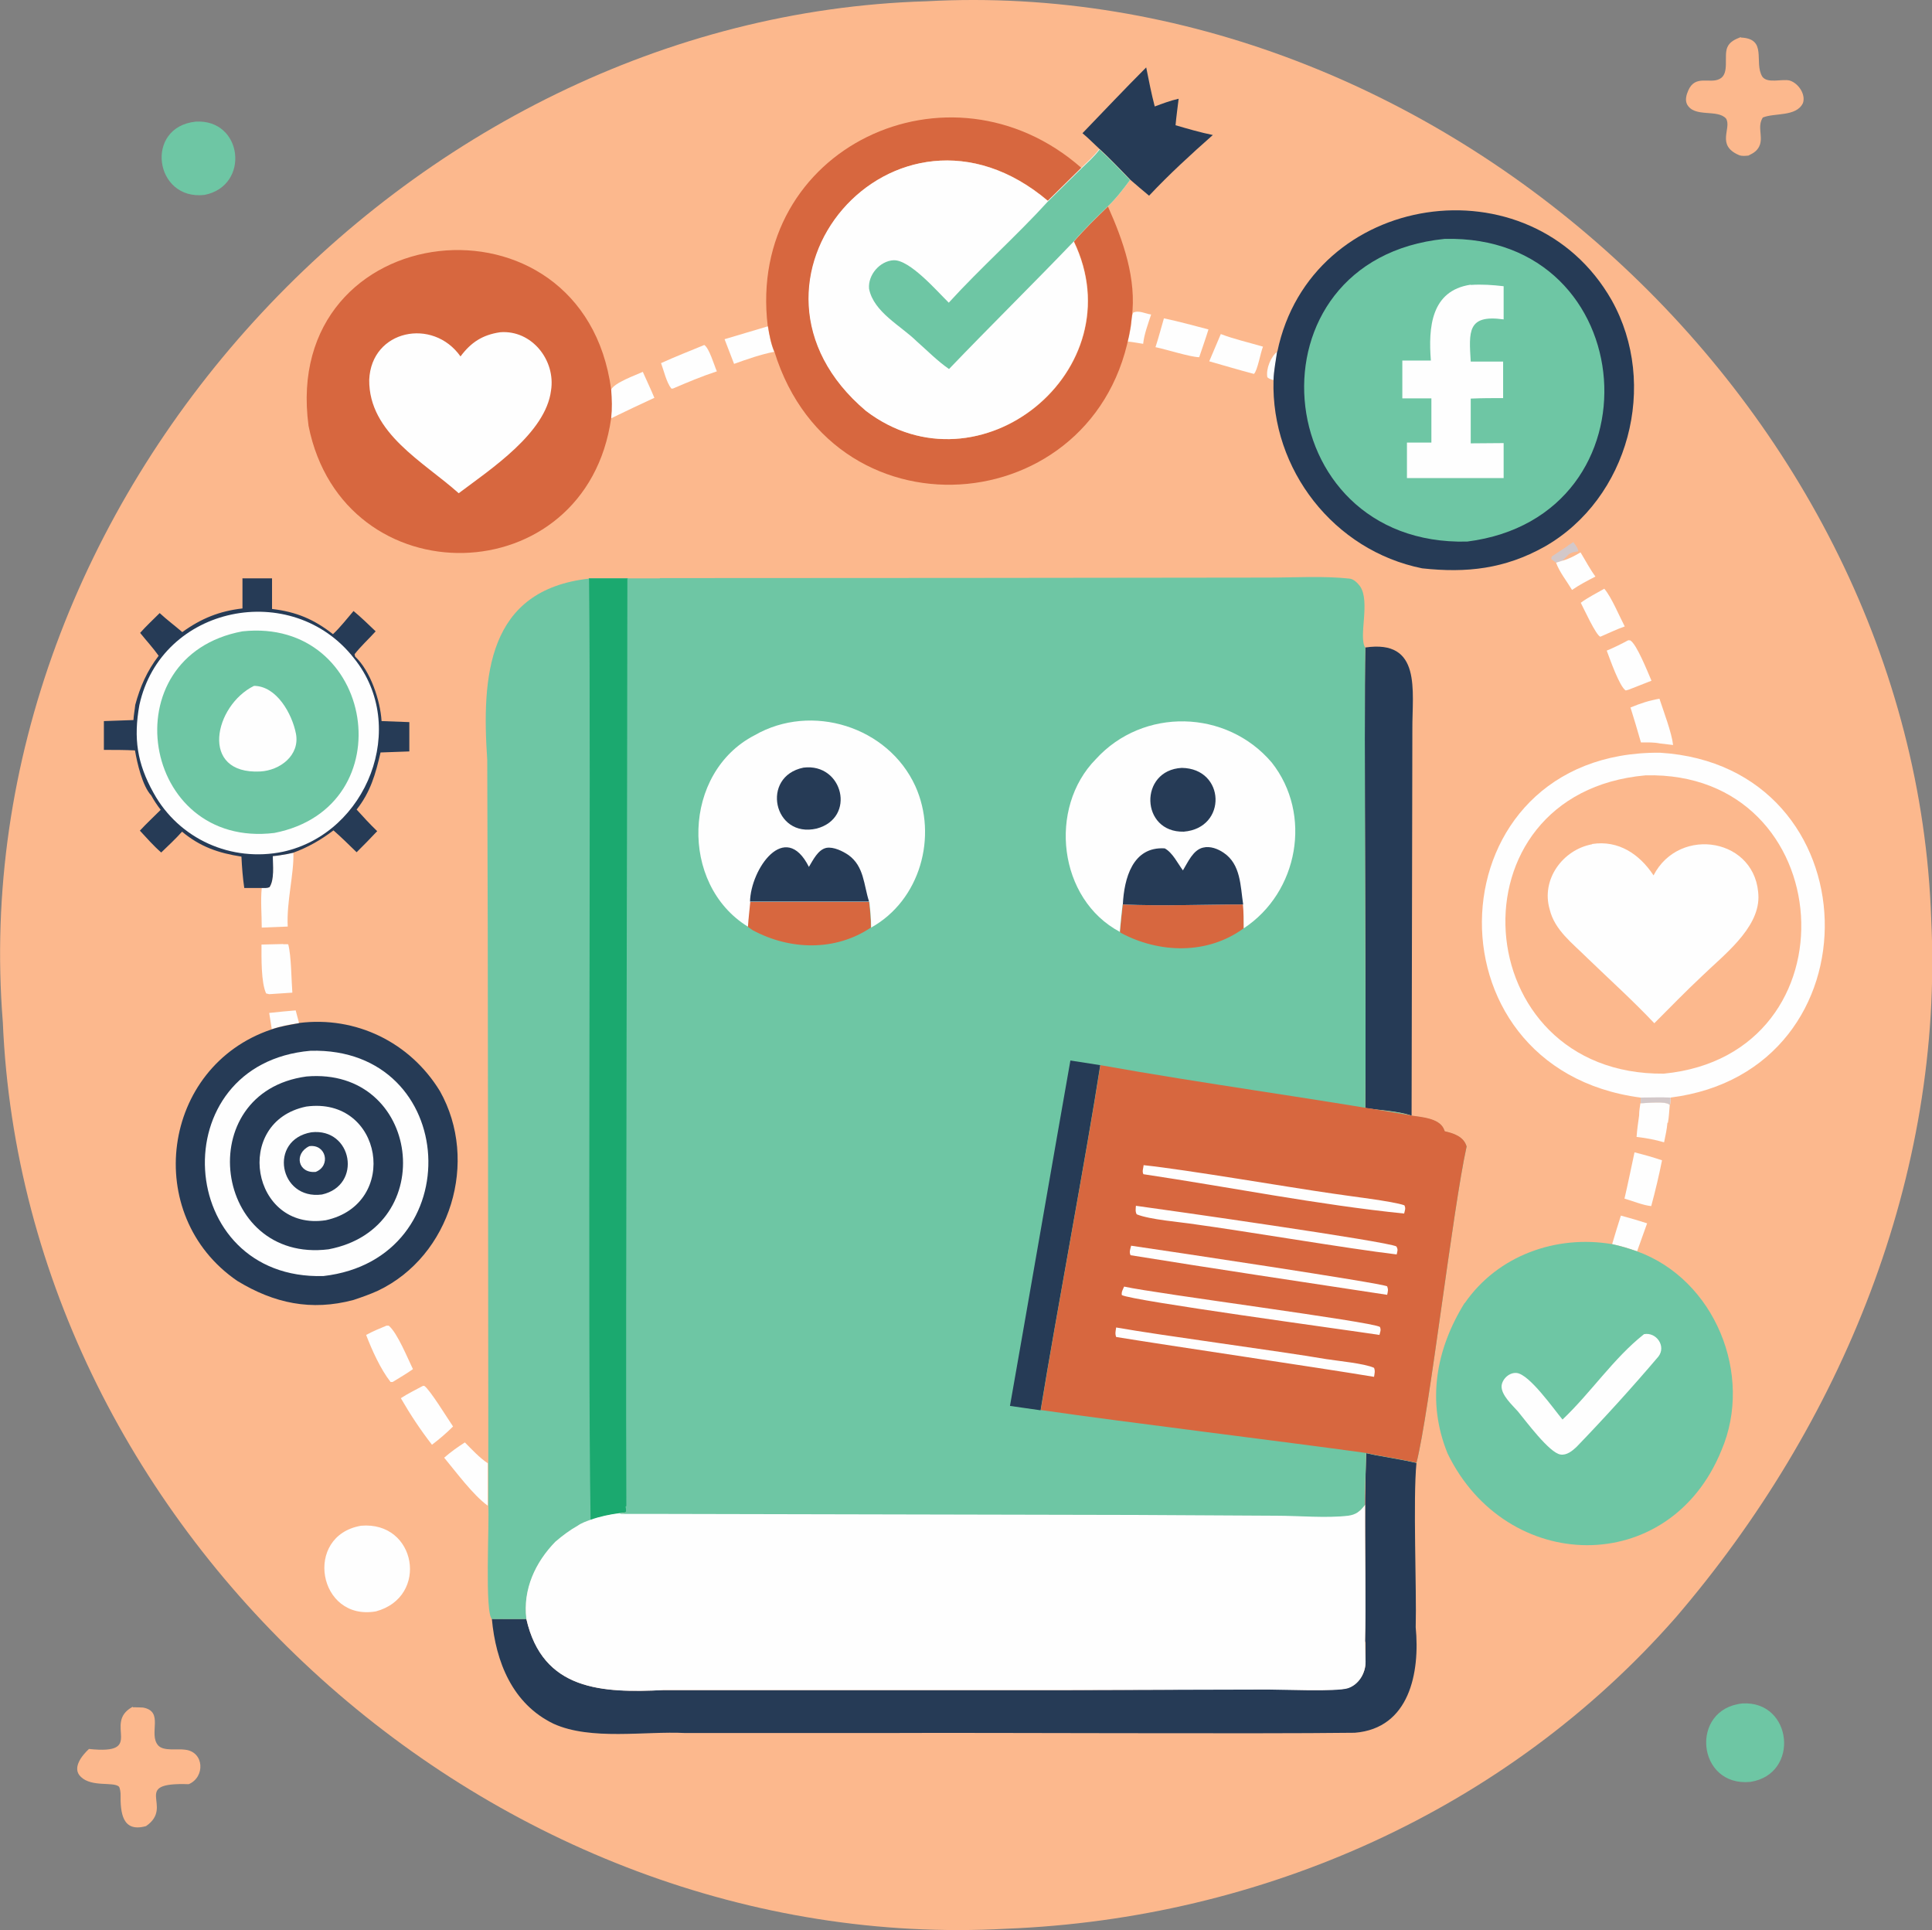 <?xml version="1.0" encoding="UTF-8"?>
<svg id="Layer_1" data-name="Layer 1" xmlns="http://www.w3.org/2000/svg" viewBox="0 0 75.14 75.05">
  <rect x="0" y="0" width="75.14" height="75.05" fill="#808080" stroke="none"/>
  <defs>
    <style>
      .cls-1 {
        fill: #263b56;
      }

      .cls-2 {
        fill: #1ba96f;
      }

      .cls-3 {
        fill: #fcb88d;
      }

      .cls-4 {
        fill: #d7673f;
      }

      .cls-5 {
        fill: #6ec6a4;
      }

      .cls-6 {
        fill: #d3c8c9;
      }

      .cls-7 {
        fill: #fefefe;
      }
    </style>
  </defs>
  <path class="cls-5" d="m7.61,4.73c1.84-.11,2.13,2.5.34,2.85-1.95.22-2.34-2.64-.34-2.85Z"/>
  <path class="cls-5" d="m67.77,66.24c1.95-.11,2.24,2.75.31,3.05-2.09.21-2.38-2.84-.31-3.05Z"/>
  <path class="cls-3" d="m67.7,1.46c1.06.04.5.96.84,1.52.2.28.76.08,1.06.15.34.1.64.54.52.88-.26.54-1.1.37-1.56.56-.22.35,0,.7-.11,1.05-.08.23-.24.33-.45.43-.12.01-.25.03-.37-.02-.9-.39-.27-1.04-.5-1.42-.34-.38-1.24-.02-1.52-.56-.08-.17-.02-.37.05-.53.27-.63.84-.25,1.22-.45.4-.2.15-.89.3-1.23.09-.22.32-.32.53-.4Z"/>
  <path class="cls-3" d="m5.17,66.39c.13,0,.26,0,.39.01.84.15.2,1.02.59,1.47.21.24.76.12,1.06.17.74.09.77,1.07.13,1.34-2.31-.08-.53.85-1.66,1.63-.93.26-1-.53-.99-1.24,0-.06-.02-.25-.07-.3-.22-.19-1.05.03-1.47-.37-.37-.34.04-.84.31-1.09,2.25.24.51-1,1.7-1.64Z"/>
  <path class="cls-3" d="m36.02.05c19.87-1.09,38.42,15.78,39.09,35.7.49,9.98-3.49,19.63-9.93,27.14-6.58,7.5-16.11,11.72-26.03,12.11C19.25,76.1.95,59.71.11,39.75-1.52,19.45,15.77.65,36.02.05Z"/>
  <path class="cls-7" d="m49.53,14.78c-.1-.03-.16-.04-.24-.11-.06-.33.14-.81.39-1-.05.36-.13.74-.14,1.11Z"/>
  <path class="cls-6" d="m60.97,21.22l.22-.14c.07.1.19.23.19.36-.13.02-.24.03-.36.11l-.25.25-.25.08-.19-.14.02-.1.62-.41Z"/>
  <path class="cls-7" d="m10.46,39.39c.35-.04.69-.07,1.04-.1l.13.49c-.36.06-.72.12-1.06.24l-.1-.63Z"/>
  <path class="cls-7" d="m44.01,12.34l.06-.18c.21-.11.48.04.7.07-.12.37-.27.76-.31,1.14-.2-.03-.4-.07-.6-.09.08-.3.15-.62.15-.94Z"/>
  <path class="cls-7" d="m60.78,21.8c.25-.07.47-.19.69-.32.19.31.36.64.58.94-.31.16-.62.32-.91.52-.19-.32-.5-.71-.62-1.06l.25-.08Z"/>
  <path class="cls-7" d="m63.04,47.27c.34.09.68.19,1.02.3l-.39,1.09c-.32-.12-.64-.21-.97-.28.11-.37.22-.74.34-1.11Z"/>
  <path class="cls-7" d="m63.8,42.9c.24,0,1-.1,1.14.07-.02.23-.03.46-.07.69h-.02c-.02.26-.08.51-.13.76-.34-.1-.71-.17-1.07-.21.02-.28.06-.56.1-.84v-.03c0-.15.03-.3.05-.45Z"/>
  <path class="cls-7" d="m28.18,13.19l1.68-.5c.06.32.12.69.25.99-.52.1-1.06.29-1.56.47l-.37-.96Z"/>
  <path class="cls-7" d="m62.4,22.9c.28.33.58,1.06.79,1.46-.32.11-.64.27-.95.4-.17-.06-.64-1.09-.76-1.32.28-.21.61-.37.92-.55Z"/>
  <path class="cls-7" d="m23.76,15.16c.15-.29.94-.56,1.24-.7.15.34.31.67.45,1.01-.57.26-1.13.53-1.69.8.04-.37.02-.74,0-1.11Z"/>
  <path class="cls-7" d="m63.34,24.9h.06c.25.13.69,1.25.83,1.57l-.89.35-.11.03c-.24-.14-.62-1.23-.74-1.55.29-.12.57-.26.85-.41Z"/>
  <path class="cls-7" d="m63.42,27.51c.38-.16.72-.27,1.12-.34.16.49.48,1.33.53,1.8-.17-.02-.34-.04-.51-.06-.24-.05-.49-.04-.74-.04-.13-.46-.27-.92-.41-1.37Z"/>
  <path class="cls-7" d="m47.48,12.99c.52.2,1.1.33,1.64.49-.1.25-.21.92-.35,1.06-.58-.15-1.17-.33-1.74-.49.15-.35.3-.7.45-1.06Z"/>
  <path class="cls-7" d="m63.57,44.81c.36.09.72.19,1.07.31-.12.6-.26,1.19-.42,1.78-.32-.03-.72-.2-1.04-.29.14-.6.26-1.2.39-1.8Z"/>
  <path class="cls-7" d="m45.27,12.38c.58.12,1.15.28,1.73.43-.11.36-.24.72-.36,1.08-.33,0-1.3-.31-1.7-.39.12-.37.22-.75.33-1.13Z"/>
  <path class="cls-7" d="m17.28,56.68c.25-.22.52-.41.8-.59.28.28.56.59.89.81,0,.55,0,1.1,0,1.65-.57-.41-1.24-1.32-1.69-1.86Z"/>
  <path class="cls-7" d="m11.02,36.72c.08-.01.12,0,.19,0,.12.45.12,1.36.16,1.88l-.9.06s-.08-.02-.12-.03c-.2-.43-.18-1.4-.18-1.9l.85-.02Z"/>
  <path class="cls-7" d="m27.38,13.41c.2.1.4.81.5,1.03-.58.19-1.15.43-1.71.67h-.06c-.19-.24-.29-.69-.4-.99.55-.25,1.11-.47,1.67-.7Z"/>
  <path class="cls-7" d="m15.03,51.55h.09c.34.29.73,1.26.94,1.69-.25.18-.53.34-.79.5-.03,0-.06,0-.08,0-.39-.5-.72-1.23-.95-1.83.26-.14.52-.25.79-.36Z"/>
  <path class="cls-7" d="m16.45,53.89h.05c.21.13.92,1.29,1.12,1.58-.26.26-.53.49-.82.71-.45-.58-.84-1.17-1.21-1.81.27-.18.57-.32.86-.48Z"/>
  <path class="cls-7" d="m11.41,33.16c.03.81-.27,1.9-.22,2.87l-1.01.04c0-.5-.05-1.04,0-1.54.11,0,.19,0,.3-.03.2-.3.12-.87.13-1.21.19-.02.38-.05.56-.08l.23-.05Z"/>
  <path class="cls-7" d="m14.04,59.33c2.16-.19,2.66,2.77.58,3.33-2.25.39-2.83-2.94-.58-3.33Z"/>
  <path class="cls-1" d="m44.58,2.63c.1.5.2,1.01.33,1.51.3-.11.61-.23.93-.3-.04.34-.09.69-.12,1.03.48.14.96.28,1.45.38-.86.76-1.7,1.53-2.48,2.36-.24-.2-.49-.41-.73-.62-.39-.4-.78-.82-1.2-1.2-.22-.2-.43-.42-.66-.61.82-.85,1.64-1.72,2.48-2.56Z"/>
  <path class="cls-1" d="m53.09,25.18c2.22-.33,1.83,1.69,1.84,3.19,0,0-.03,15.01-.03,15.01-.54-.18-1.24-.21-1.8-.29.04-3.05-.06-15.1,0-17.91Z"/>
  <path class="cls-4" d="m29.86,12.69c-.84-6.93,7.08-10.66,12.2-6.16l-1.3,1.28c-5.93-5.02-12.98,3.17-7.07,8.17,4.41,3.35,10.49-1.59,8.08-6.59.41-.48.87-.92,1.32-1.36.6,1.34,1.12,2.82.93,4.31-.89,7.87-11.54,8.95-13.9,1.34-.13-.3-.2-.66-.25-.99Z"/>
  <path class="cls-1" d="m53.13,56.5l.38.08c.53.09,1.05.18,1.58.3-.14,1.43.01,4.9-.03,6.4.17,1.76-.24,3.93-2.37,4.1-4,.05-14.13-.01-18.27.01,0,0-7.78,0-7.78,0-1.54-.08-3.66.3-5.11-.36-1.6-.77-2.25-2.41-2.4-4.08.45,0,.89.01,1.34,0,.65,2.8,2.94,2.88,5.35,2.77,0,0,3.67,0,3.67,0h12.05s7.78-.03,7.78-.03c.59,0,2.64.09,3.1-.05.43-.14.7-.59.69-1.03v-.73s-.02-.07-.02-.07c.05-2.18-.05-5.14.05-7.32Z"/>
  <path class="cls-1" d="m9.44,22.49h1.14s0,1.19,0,1.19c.94.11,1.63.4,2.37.98.29-.27.54-.6.8-.9.3.25.58.52.86.79-.27.3-.57.57-.82.89l.02.09c.6.56.98,1.71,1.03,2.51l1.08.04v1.14s-1.12.04-1.12.04c-.19.83-.39,1.54-.93,2.22.26.29.52.57.8.84-.26.28-.53.55-.8.82-.3-.29-.59-.58-.9-.85-.49.37-.99.66-1.57.87l-.23.05c-.19.03-.37.07-.56.08,0,.35.07.91-.13,1.21-.1.04-.19.03-.3.03h-.68c-.06-.41-.09-.81-.11-1.22-.9-.14-1.6-.38-2.31-.97-.25.28-.54.55-.81.81-.3-.26-.56-.56-.83-.85.26-.28.54-.54.81-.81-.14-.18-.26-.36-.37-.56-.34-.36-.55-1.27-.63-1.75-.4-.02-.81-.02-1.21-.02v-1.12s1.15-.04,1.15-.04c.01-.2.05-.39.07-.59.19-.71.46-1.32.91-1.91-.22-.31-.48-.59-.72-.89.24-.27.51-.52.76-.77.28.26.59.49.88.74.73-.53,1.45-.82,2.34-.92v-1.18Z"/>
  <path class="cls-7" d="m5.42,27.42c.84-3.88,5.94-4.91,8.35-1.82,2.14,2.65.51,6.8-2.76,7.52-2.01.42-4.05-.49-5.04-2.29-.64-1.15-.78-2.12-.55-3.41Z"/>
  <path class="cls-5" d="m9.43,24.55c5.15-.55,6.34,6.84,1.24,7.84-5.19.63-6.4-6.88-1.24-7.84Z"/>
  <path class="cls-7" d="m9.87,26.67c.89,0,1.49,1.09,1.64,1.86.16.84-.62,1.43-1.39,1.47-2.38.12-1.79-2.57-.24-3.33Z"/>
  <path class="cls-1" d="m11.63,39.78c2.21-.28,4.32.75,5.48,2.65,1.53,2.72.42,6.41-2.41,7.76-.31.14-.62.25-.95.36-1.65.44-3.09.13-4.52-.74-3.73-2.55-2.96-8.34,1.33-9.78.35-.12.71-.18,1.06-.24Z"/>
  <path class="cls-7" d="m12.08,40.86c5.8-.15,6.23,8.1.5,8.76-5.8.17-6.31-8.26-.5-8.76Z"/>
  <path class="cls-1" d="m11.92,41.86c4.43-.38,5.22,5.89.86,6.72-4.49.56-5.37-6.11-.86-6.72Z"/>
  <path class="cls-7" d="m11.91,43.03c2.98-.41,3.66,3.79.76,4.42-2.89.44-3.63-3.83-.76-4.42Z"/>
  <path class="cls-1" d="m12.11,44.03c1.6-.18,1.99,2.07.41,2.42-1.67.22-2.09-2.13-.41-2.42Z"/>
  <path class="cls-7" d="m12.03,44.57c.65-.09.85.76.25,1-.69.07-.86-.71-.25-1Z"/>
  <path class="cls-7" d="m42.75,5.8c.42.38.81.79,1.2,1.2-.27.36-.54.72-.87,1.03-.45.44-.91.88-1.32,1.36,2.41,5-3.67,9.94-8.08,6.59-5.92-5,1.14-13.19,7.07-8.17l1.3-1.28c.24-.23.5-.46.7-.73Z"/>
  <path class="cls-5" d="m42.75,5.8c.42.38.81.79,1.2,1.2-.27.36-.54.72-.87,1.03-.45.44-.91.88-1.32,1.36-1.6,1.67-3.25,3.29-4.85,4.96-.45-.31-.85-.72-1.26-1.08-.62-.61-1.67-1.13-1.85-2.04-.05-.54.42-1.08.95-1.11.63-.03,1.69,1.2,2.15,1.65,1.24-1.36,2.62-2.58,3.86-3.94l1.3-1.28c.24-.23.5-.46.7-.73Z"/>
  <path class="cls-5" d="m56.97,50.67c1.28-1.85,3.55-2.66,5.73-2.29.33.07.65.17.97.28,3.02,1.09,4.54,4.8,3.28,7.74-2.02,4.97-8.37,4.82-10.65.12-.82-2.01-.46-4.04.66-5.85Z"/>
  <path class="cls-7" d="m63.94,51.88c.48-.09.87.47.56.87-1.01,1.19-2.1,2.39-3.19,3.52-.16.15-.38.33-.62.29-.43-.06-1.36-1.32-1.65-1.67-.22-.25-.66-.64-.64-1,.03-.28.31-.53.59-.5.5.06,1.42,1.38,1.78,1.81,1.11-1.05,1.98-2.38,3.17-3.32Z"/>
  <path class="cls-4" d="m23.77,16.26c-.97,6.84-10.42,7.04-11.77.3-1.1-8.18,10.69-9.47,11.77-1.41.03.37.04.74,0,1.11Z"/>
  <path class="cls-7" d="m19.45,12.92c1.23-.1,2.17,1.09,1.98,2.27-.21,1.65-2.34,3.05-3.59,3.99-1.36-1.22-3.5-2.33-3.48-4.41.08-1.95,2.48-2.43,3.55-.91.41-.55.86-.84,1.54-.94Z"/>
  <path class="cls-7" d="m63.8,42.68c-8.6-1.13-8.07-13.48.76-13.41,8.32.51,8.63,12.38.41,13.41,0,.09,0,.2-.02.29-.14-.17-.9-.07-1.14-.07v-.21Z"/>
  <path class="cls-6" d="m63.8,42.68c.39,0,.78-.02,1.17,0,0,.09,0,.2-.02.29-.14-.17-.9-.07-1.14-.07v-.21Z"/>
  <path class="cls-3" d="m64,30.15c7.57-.19,8.31,10.86.71,11.6-7.7.07-8.46-10.91-.71-11.6Z"/>
  <path class="cls-7" d="m61.92,32.82c1.03-.16,1.85.4,2.39,1.22,1.01-1.96,4.05-1.44,4.08.85,0,1.24-1.38,2.27-2.21,3.08-.63.59-1.23,1.21-1.84,1.82-.83-.88-1.74-1.7-2.61-2.54-.56-.56-1.27-1.08-1.46-1.89-.34-1.16.51-2.32,1.65-2.53Z"/>
  <path class="cls-1" d="m49.68,13.67c1.29-6.23,9.85-7.52,13-2,1.84,3.28.67,7.72-2.61,9.59-1.54.86-3.02,1.03-4.76.84-3.43-.69-5.88-3.84-5.78-7.32.01-.37.09-.75.14-1.11Z"/>
  <path class="cls-5" d="m56.18,9.29c7.71-.2,8.53,10.8.88,11.77-7.82.19-8.74-10.97-.88-11.77Z"/>
  <path class="cls-7" d="m57.2,11.08c.43-.03.85,0,1.28.05v1.29c-1.42-.2-1.35.48-1.28,1.64h1.26s0,1.42,0,1.42c-.42,0-.84,0-1.26.02v1.74s1.28-.01,1.28-.01v1.36c-.67,0-3.05,0-3.76,0v-1.38s.95,0,.95,0v-1.72s-1.13,0-1.13,0v-1.47s1.11,0,1.11,0c-.1-1.28,0-2.72,1.55-2.95Z"/>
  <path class="cls-5" d="m22.89,22.49h1.53c0,7.85-.07,28.53-.04,36.08h-.03c0,.08.03.16,0,.23l-.24.05c-.39.04-.77.13-1.14.26-.16.07-.34.12-.48.22-.32.18-.6.39-.88.63-.79.8-1.27,1.86-1.13,3-.45,0-.89,0-1.34,0-.3-.16-.1-3.81-.15-4.41.01.81-.02-22.08-.02-22.27,0,0-.02-6.73-.02-6.73-.22-3.25,0-6.61,3.96-7.05Z"/>
  <path class="cls-2" d="m22.89,22.49h1.53c0,7.85-.07,28.53-.04,36.08h-.03c0,.08.03.16,0,.23l-.24.05c-.39.04-.77.13-1.14.26-.12-6.99.02-29.36-.06-36.61Z"/>
  <path class="cls-7" d="m53.09,58.52c-.01,1.31.04,4.03,0,5.3v.07s.02.73.02.73c0,.44-.26.89-.69,1.03-.46.14-2.51.05-3.1.05l-7.78.02h-12.05s-3.67,0-3.67,0c-2.39.12-4.72.03-5.35-2.77-.14-1.15.35-2.2,1.13-3,.28-.24.56-.45.88-.63.14-.1.32-.16.48-.22.37-.13.75-.21,1.14-.26h1.57s18.48.05,18.48.05l5.5.03c.87,0,1.95.1,2.79,0,.31-.04.46-.17.65-.41Z"/>
  <path class="cls-5" d="m25.67,22.48c4.48,0,19.47-.01,23.66-.02,1.03,0,2.13-.07,3.16.04.16.02.3.16.4.29.42.59-.07,1.98.21,2.4-.06,2.74.04,14.94,0,17.91.57.08,1.27.11,1.8.29.39.06,1.06.1,1.25.51l.04.1c.36.08.74.21.85.59-.54,2.43-1.45,10.34-1.95,12.3-.52-.12-1.05-.2-1.58-.3l-.38-.08c0,.67-.06,1.35-.05,2.02-.19.24-.34.37-.65.41-.85.1-1.92,0-2.79,0l-5.5-.03-18.48-.04h-1.57s.24-.06.24-.06c.04-.07.01-.15,0-.23h.03c-.03-7.44.04-28.36.04-36.09h1.26Z"/>
  <path class="cls-4" d="m29.17,35.07h4.63c.04.33.07.66.07,1-1.39.93-3.15.88-4.6.1l-.2-.14c.02-.32.06-.64.09-.96Z"/>
  <path class="cls-4" d="m43.67,35.16c1.55.07,3.12,0,4.68,0,.03.31.03.62.03.93-1.41,1.04-3.29.99-4.8.18l-.02-.04c.03-.36.07-.72.11-1.08Z"/>
  <path class="cls-1" d="m41.64,41.24l1.15.18c-.54,3.49-1.74,9.85-2.32,13.42-.4-.06-.8-.11-1.19-.17.5-2.82,1.83-10.5,2.35-13.43Z"/>
  <path class="cls-7" d="m29.08,36.03c-2.66-1.65-2.54-5.99.27-7.44,2.21-1.27,5.19-.34,6.25,1.98.88,1.95.19,4.44-1.72,5.5,0-.34-.03-.66-.07-1h-4.63c-.03.32-.07.64-.09.96Z"/>
  <path class="cls-1" d="m31.25,29.85c1.54-.19,2.06,1.96.51,2.37-1.68.39-2.19-2.03-.51-2.37Z"/>
  <path class="cls-1" d="m29.17,35.07c.02-1.27,1.36-3.21,2.29-1.36.16-.26.35-.67.68-.74.28-.05.64.13.86.28.61.44.59,1.16.8,1.81h-4.63Z"/>
  <path class="cls-7" d="m43.56,36.24c-2.4-1.27-2.81-4.82-.94-6.72,1.84-2.02,5.08-1.94,6.84.13,1.59,2.01,1.04,5.05-1.09,6.45,0-.31,0-.62-.03-.93-1.56,0-3.12.07-4.68,0-.04.36-.08.72-.11,1.08Z"/>
  <path class="cls-1" d="m45.96,29.86c1.7.02,1.78,2.34.08,2.48-1.69.04-1.75-2.39-.08-2.48Z"/>
  <path class="cls-1" d="m46.01,33.84c.19-.31.39-.79.78-.88.28-.07.58.05.8.2.67.45.65,1.29.76,2.01-1.56,0-3.12.07-4.68,0,.05-1.01.38-2.26,1.63-2.18.31.17.5.58.71.86Z"/>
  <path class="cls-4" d="m42.8,41.42c4.02.72,8.09,1.26,12.1,1.96.39.06,1.06.1,1.25.51l.04.1c.36.08.74.21.85.59-.54,2.43-1.45,10.34-1.95,12.3-.52-.12-1.05-.2-1.58-.3l-.38-.08c-3.17-.44-9.41-1.2-12.65-1.67.58-3.6,1.77-9.89,2.32-13.42Z"/>
  <path class="cls-7" d="m43.99,48.44c1.24.18,9.73,1.45,9.96,1.58.05.13.03.19,0,.33-3.03-.46-6.96-1.05-9.98-1.54-.06-.12-.01-.24.02-.36Z"/>
  <path class="cls-7" d="m43.72,50.03c1.26.28,9.64,1.36,9.95,1.57.05.13.01.18-.02.31-1.31-.2-9.64-1.33-10.02-1.55-.02-.13.04-.21.09-.33Z"/>
  <path class="cls-7" d="m43.41,51.62c1.8.32,6.3.91,8.17,1.23.44.07,1.5.17,1.86.34.05.13.02.21,0,.35-2.22-.37-7.89-1.2-10.03-1.55-.05-.14-.02-.22,0-.37Z"/>
  <path class="cls-7" d="m44.19,46.89c1.04.14,9.83,1.39,10.12,1.58.07.13.04.17.01.31-1.86-.22-5.92-.91-7.83-1.17-.57-.09-1.77-.18-2.28-.39-.06-.1-.04-.22-.03-.34Z"/>
  <path class="cls-7" d="m44.49,45.31c1.63.17,5.64.86,7.32,1.1.63.1,2.38.3,2.81.46.06.12.02.19-.01.32-3.35-.34-6.79-1.03-10.14-1.53-.06-.11,0-.24.01-.36Z"/>
</svg>